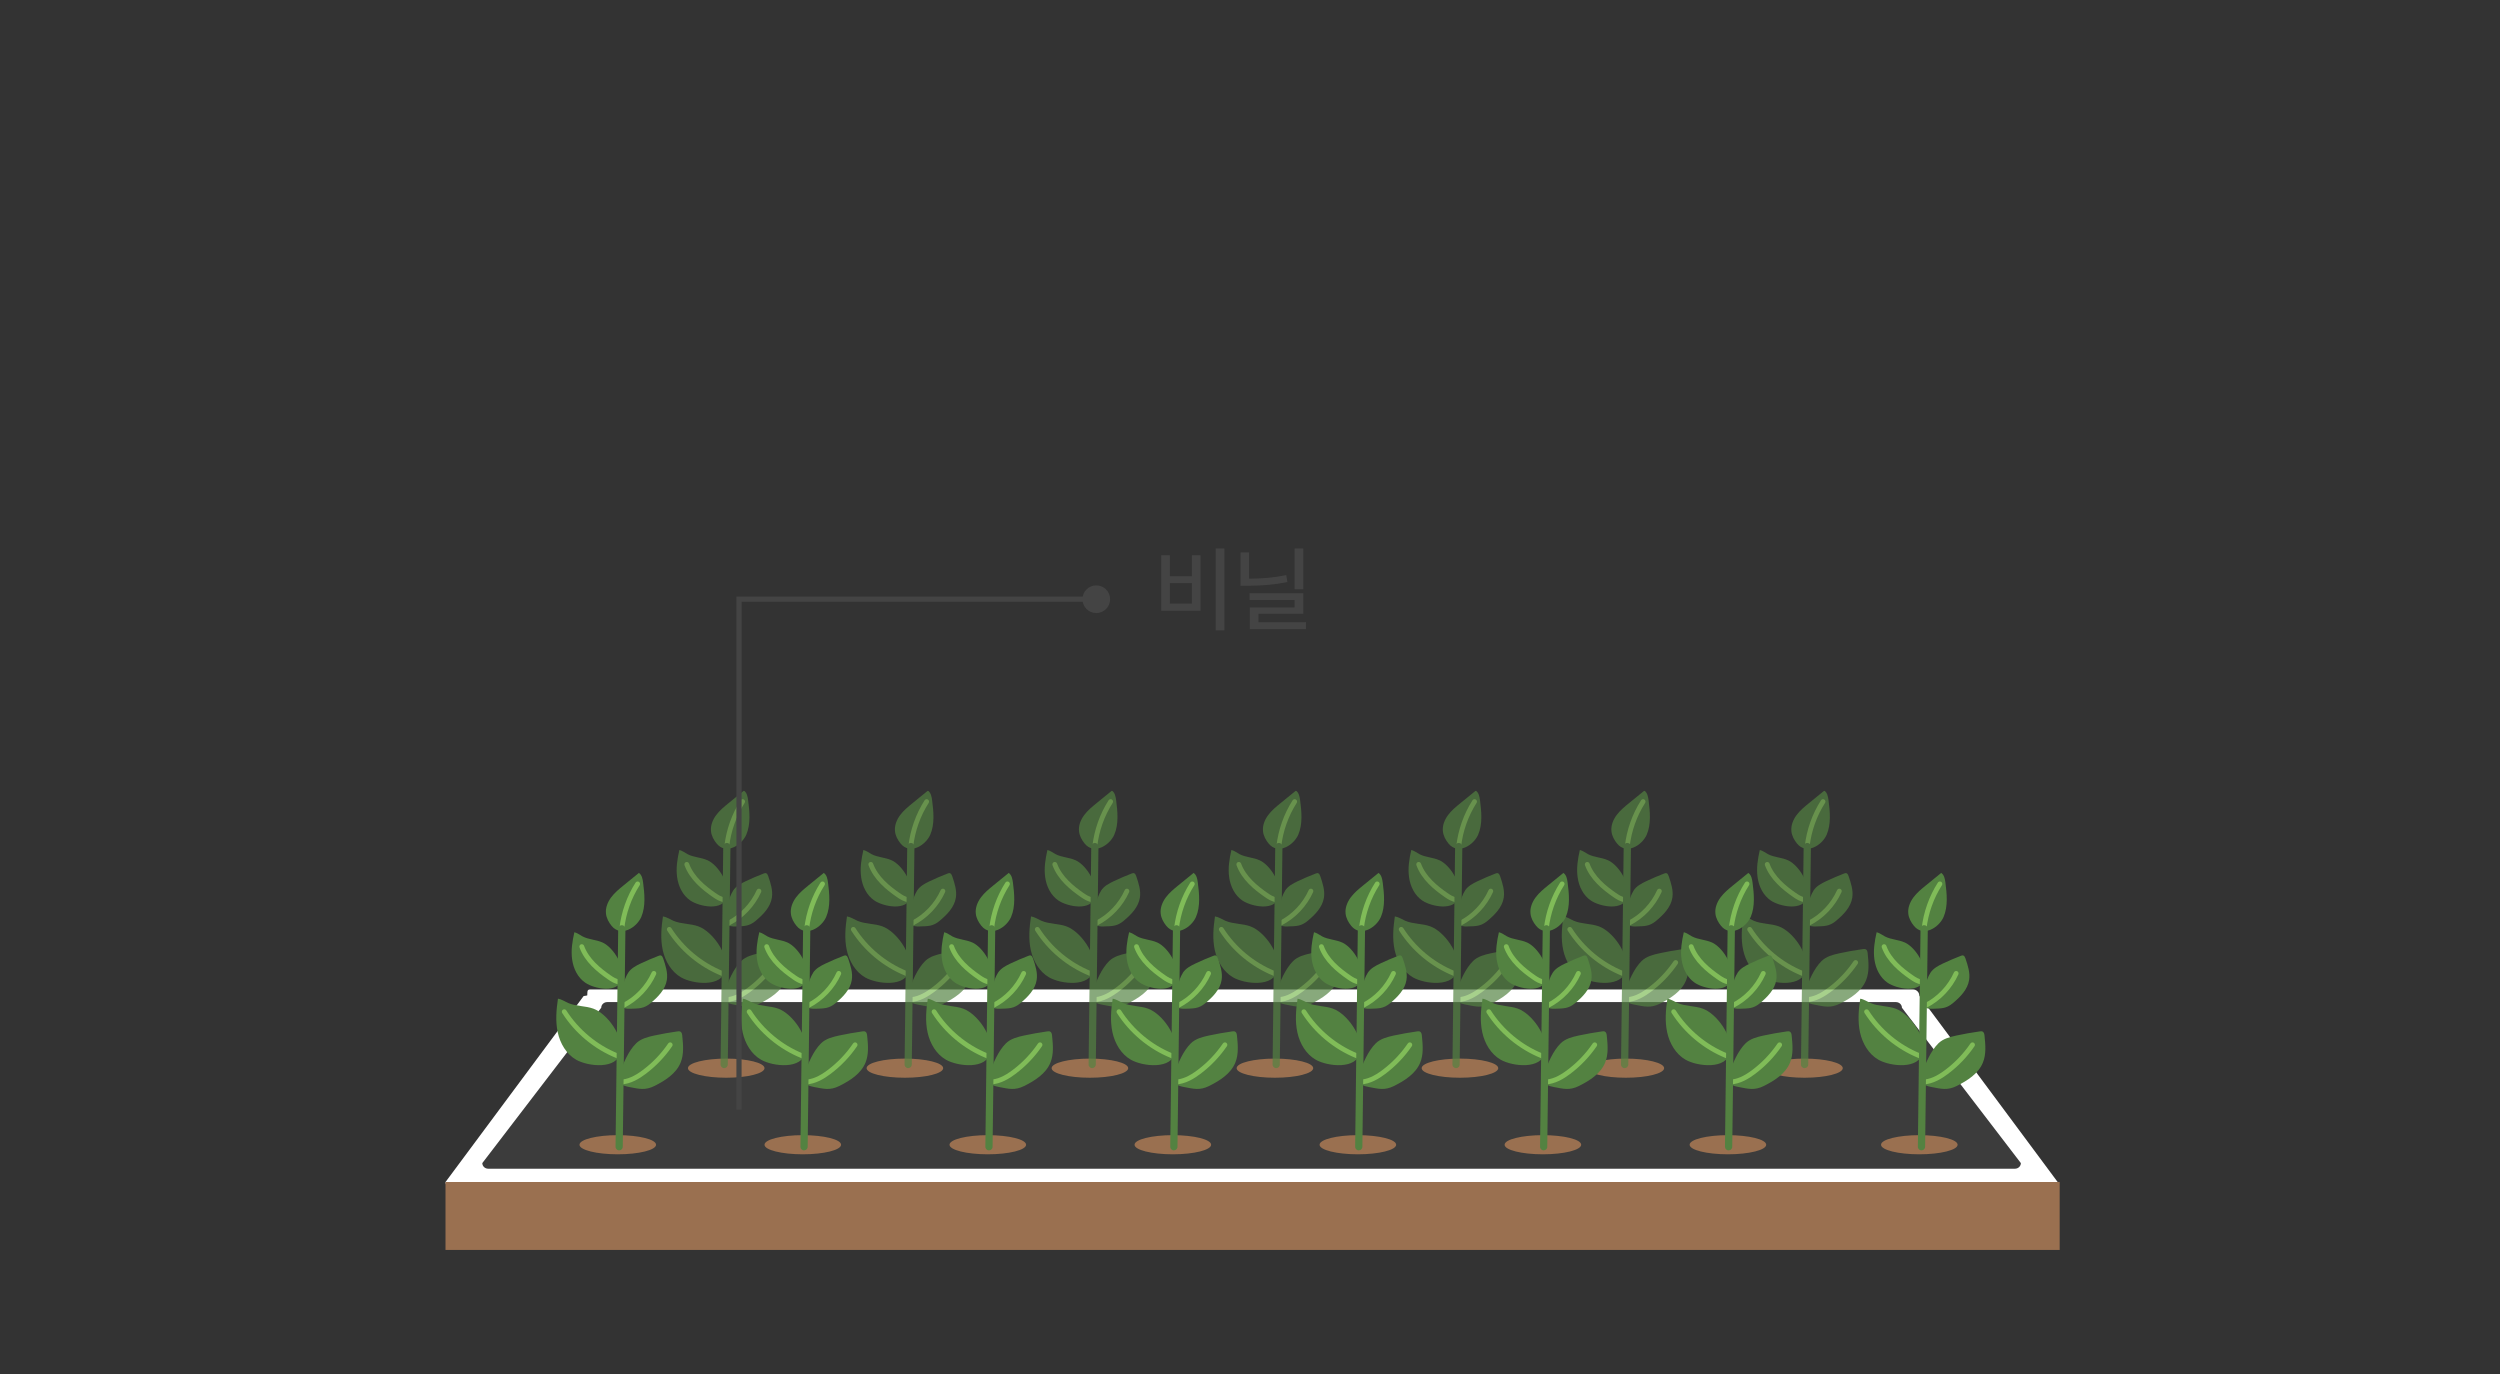 <svg width="482" height="265" viewBox="0 0 482 265" fill="none" xmlns="http://www.w3.org/2000/svg">
<rect x="0" y="0" width="482" height="265" fill="#333333" stroke="none"/>
<path d="M234.386 105.742H236.064V121.523H234.386V105.742ZM223.888 107.053H225.554V111.099H229.805V107.053H231.452V117.756H223.888V107.053ZM225.554 112.423V116.376H229.805V112.423H225.554ZM249.607 105.742H251.279V113.598H249.607V105.742ZM248.209 112.224C246.953 112.477 245.714 112.657 244.492 112.765C243.27 112.873 241.933 112.931 240.483 112.939H239.178V106.506H240.825V111.572C242.134 111.564 243.363 111.508 244.511 111.404C245.659 111.296 246.819 111.122 247.991 110.882L248.209 112.224ZM242.627 118.347V119.956H251.795V121.293H240.968V117.116H249.601V115.674H240.918V114.363H251.279V118.347H242.627Z" fill="#444444"/>
<g clip-path="url(#clip0_262_7514)">
<path d="M395.518 229.1H87.1C86.436 229.1 85.894 228.557 85.894 227.893L112.527 192.034C112.527 192.034 113.227 191.95 113.227 191.903C113.265 191.277 113.134 190.771 113.769 190.771H368.849C369.484 190.771 370.008 191.277 370.045 191.903C370.045 191.95 370.064 191.997 370.092 192.034L396.724 227.903C396.724 228.567 396.182 229.109 395.518 229.109V229.1Z" fill="white"/>
<path d="M388.483 225.33H94.138C93.502 225.33 92.988 224.844 92.988 224.245L115.92 194.289C115.92 193.691 116.434 193.204 117.069 193.204H365.542C366.168 193.204 366.691 193.691 366.691 194.289L389.623 224.245C389.623 224.844 389.109 225.33 388.474 225.33H388.483Z" fill="#3C3C3C"/>
<ellipse cx="140.017" cy="205.942" rx="7.381" ry="1.845" fill="#9A7050"/>
<ellipse cx="174.463" cy="205.942" rx="7.381" ry="1.845" fill="#9A7050"/>
<ellipse cx="210.134" cy="205.942" rx="7.381" ry="1.845" fill="#9A7050"/>
<ellipse cx="245.806" cy="205.942" rx="7.381" ry="1.845" fill="#9A7050"/>
<ellipse cx="281.478" cy="205.942" rx="7.381" ry="1.845" fill="#9A7050"/>
<ellipse cx="313.463" cy="205.942" rx="7.381" ry="1.845" fill="#9A7050"/>
<ellipse cx="347.904" cy="205.942" rx="7.381" ry="1.845" fill="#9A7050"/>
<ellipse cx="119.107" cy="220.704" rx="7.381" ry="1.845" fill="#9A7050"/>
<ellipse cx="190.451" cy="220.704" rx="7.381" ry="1.845" fill="#9A7050"/>
<g opacity="0.69">
<path d="M308.25 178.6C306.708 178.039 304.97 178.179 303.456 177.534C302.783 177.244 302.157 176.795 301.428 176.683C301.111 178.834 300.924 181.061 301.391 183.185C301.858 185.318 303.045 187.366 304.942 188.452C307.203 189.743 312.903 190.435 313.53 186.917C314.062 183.905 310.96 179.583 308.25 178.6V178.6Z" fill="#538241"/>
<path d="M316.5 185.289C317.406 184.401 318.696 184.064 319.938 183.793C321.434 183.465 322.938 183.203 324.461 182.988C324.648 182.96 324.854 182.941 325.031 183.025C325.302 183.166 325.368 183.521 325.396 183.83C325.573 185.57 325.741 187.385 325.078 189.003C324.209 191.136 322.097 192.474 320.041 193.503C318.219 194.411 317.06 194.065 315.163 193.709C314.378 193.56 313.472 193.307 313.201 192.549C313.042 192.091 313.173 191.595 313.332 191.136C313.977 189.219 315.033 186.73 316.5 185.289Z" fill="#538241"/>
<path d="M309.996 165.849C308.781 165.297 307.361 165.306 306.183 164.689C305.651 164.408 305.174 164.015 304.595 163.875C304.202 165.606 303.913 167.383 304.165 169.142C304.408 170.901 305.249 172.632 306.716 173.623C308.473 174.811 313.042 175.728 313.771 172.912C314.388 170.508 312.145 166.813 310.015 165.849H309.996Z" fill="#538241"/>
<path d="M314.951 171.706C315.503 170.836 316.465 170.33 317.4 169.891C318.521 169.357 319.67 168.871 320.829 168.422C320.979 168.366 321.137 168.31 321.287 168.347C321.53 168.413 321.642 168.684 321.726 168.918C322.184 170.265 322.651 171.668 322.436 173.071C322.147 174.924 320.717 176.365 319.278 177.562C318.007 178.619 317.026 178.563 315.456 178.619C314.811 178.647 314.045 178.619 313.69 178.067C313.475 177.74 313.494 177.309 313.531 176.926C313.69 175.289 314.064 173.118 314.961 171.715L314.951 171.706Z" fill="#538241"/>
<path d="M311.775 162.64C311.223 161.967 310.784 161.162 310.691 160.292C310.56 159.179 311.008 158.056 311.681 157.149C312.354 156.241 313.232 155.53 314.101 154.819C315.083 154.024 316.054 153.229 317.036 152.434C317.615 152.827 317.755 153.612 317.849 154.314C318.12 156.41 318.372 158.879 317.494 160.919C316.615 162.958 313.597 164.876 311.775 162.64Z" fill="#538241"/>
<path d="M313.322 173.942C313.322 173.942 313.294 173.942 313.276 173.942C312.407 173.857 311.668 173.39 310.986 172.912C309.005 171.537 306.594 169.601 305.585 166.813C305.501 166.57 305.623 166.298 305.865 166.214C306.108 166.13 306.379 166.252 306.464 166.495C307.389 169.03 309.659 170.845 311.528 172.145C312.108 172.548 312.724 172.95 313.379 173.015C313.631 173.043 313.818 173.268 313.799 173.53C313.771 173.773 313.575 173.951 313.332 173.951L313.322 173.942Z" fill="#80BC58"/>
<path d="M314.032 178.47C313.864 178.47 313.696 178.376 313.612 178.217C313.49 177.983 313.584 177.702 313.817 177.59C316.322 176.308 318.34 174.185 319.499 171.612C319.602 171.378 319.882 171.275 320.116 171.378C320.349 171.481 320.452 171.762 320.349 171.996C319.107 174.755 316.929 177.038 314.238 178.423C314.173 178.46 314.098 178.47 314.023 178.47H314.032Z" fill="#80BC58"/>
<path d="M313.743 163.622C313.743 163.622 313.706 163.622 313.687 163.622C313.435 163.594 313.248 163.36 313.276 163.108C313.631 159.992 314.706 156.943 316.397 154.295C316.537 154.08 316.827 154.014 317.042 154.155C317.257 154.295 317.322 154.585 317.182 154.8C315.575 157.326 314.538 160.236 314.201 163.211C314.173 163.445 313.968 163.622 313.734 163.622H313.743Z" fill="#80BC58"/>
<path d="M312.886 188.171C312.83 188.171 312.765 188.162 312.709 188.133C308.438 186.412 304.729 183.325 302.262 179.433C302.121 179.218 302.187 178.928 302.402 178.788C302.617 178.647 302.906 178.713 303.047 178.928C305.411 182.651 308.971 185.608 313.055 187.254C313.298 187.348 313.41 187.619 313.316 187.862C313.241 188.049 313.064 188.152 312.886 188.152V188.171Z" fill="#80BC58"/>
<path d="M313.538 193.213C313.285 193.213 313.08 193.017 313.07 192.764C313.07 192.502 313.267 192.287 313.519 192.278C314.808 192.231 316.154 191.66 317.761 190.453C319.677 189.022 321.331 187.291 322.686 185.308C322.835 185.093 323.125 185.046 323.34 185.186C323.555 185.336 323.611 185.626 323.461 185.841C322.05 187.909 320.322 189.705 318.322 191.202C317.21 192.034 315.509 193.148 313.556 193.213H313.538V193.213Z" fill="#80BC58"/>
<path d="M313.223 205.937C312.84 205.937 312.522 205.618 312.531 205.226L313.045 163.211C313.045 162.827 313.335 162.509 313.756 162.519C314.139 162.519 314.456 162.837 314.447 163.23L313.933 205.244C313.933 205.628 313.615 205.937 313.232 205.937H313.223Z" fill="#538241"/>
</g>
<g opacity="0.69">
<path d="M342.945 178.6C341.403 178.039 339.665 178.179 338.151 177.534C337.479 177.244 336.852 176.795 336.124 176.683C335.806 178.834 335.619 181.061 336.086 183.185C336.553 185.318 337.74 187.366 339.637 188.452C341.899 189.743 347.599 190.435 348.225 186.917C348.757 183.905 345.655 179.583 342.945 178.6Z" fill="#538241"/>
<path d="M351.195 185.289C352.101 184.401 353.391 184.064 354.634 183.793C356.129 183.465 357.633 183.203 359.157 182.988C359.343 182.96 359.549 182.941 359.727 183.025C359.998 183.166 360.063 183.521 360.091 183.83C360.269 185.57 360.437 187.385 359.773 189.003C358.904 191.136 356.792 192.474 354.737 193.503C352.914 194.411 351.756 194.065 349.859 193.709C349.074 193.56 348.167 193.307 347.896 192.549C347.737 192.091 347.868 191.595 348.027 191.136C348.672 189.219 349.728 186.73 351.195 185.289V185.289Z" fill="#538241"/>
<path d="M344.691 165.849C343.476 165.297 342.056 165.306 340.879 164.689C340.346 164.408 339.869 164.015 339.29 163.875C338.898 165.606 338.608 167.383 338.86 169.142C339.103 170.901 339.944 172.632 341.411 173.623C343.168 174.811 347.738 175.728 348.466 172.912C349.083 170.508 346.841 166.813 344.71 165.849H344.691Z" fill="#538241"/>
<path d="M349.644 171.706C350.196 170.836 351.158 170.33 352.083 169.891C353.205 169.357 354.354 168.871 355.513 168.422C355.662 168.366 355.821 168.31 355.971 168.347C356.214 168.413 356.326 168.684 356.41 168.918C356.868 170.265 357.335 171.668 357.12 173.071C356.83 174.924 355.401 176.365 353.962 177.562C352.691 178.619 351.709 178.563 350.14 178.619C349.495 178.647 348.729 178.619 348.373 178.067C348.159 177.74 348.177 177.309 348.215 176.926C348.373 175.289 348.747 173.118 349.644 171.715V171.706Z" fill="#538241"/>
<path d="M346.47 162.64C345.919 161.967 345.479 161.162 345.386 160.292C345.255 159.179 345.704 158.056 346.377 157.149C347.049 156.241 347.928 155.53 348.797 154.819C349.778 154.024 350.75 153.229 351.731 152.434C352.31 152.827 352.45 153.612 352.544 154.314C352.815 156.41 353.067 158.879 352.189 160.919C351.31 162.958 348.292 164.876 346.47 162.64V162.64Z" fill="#538241"/>
<path d="M348.018 173.942C348.018 173.942 347.99 173.942 347.971 173.942C347.102 173.857 346.364 173.39 345.682 172.912C343.701 171.537 341.299 169.591 340.28 166.813C340.196 166.57 340.318 166.298 340.561 166.214C340.804 166.13 341.075 166.252 341.159 166.495C342.084 169.03 344.345 170.845 346.214 172.145C346.794 172.548 347.41 172.95 348.065 173.015C348.317 173.043 348.504 173.268 348.485 173.53C348.457 173.773 348.261 173.951 348.018 173.951V173.942Z" fill="#80BC58"/>
<path d="M348.728 178.47C348.56 178.47 348.391 178.376 348.307 178.217C348.186 177.983 348.279 177.702 348.513 177.59C351.017 176.308 353.036 174.185 354.194 171.612C354.306 171.378 354.577 171.275 354.811 171.378C355.045 171.481 355.147 171.762 355.045 171.996C353.802 174.755 351.625 177.038 348.933 178.423C348.868 178.46 348.793 178.47 348.718 178.47H348.728Z" fill="#80BC58"/>
<path d="M348.431 163.622C348.431 163.622 348.394 163.622 348.375 163.622C348.123 163.594 347.936 163.36 347.964 163.108C348.319 159.992 349.393 156.943 351.085 154.295C351.225 154.08 351.515 154.014 351.73 154.155C351.945 154.295 352.01 154.585 351.87 154.8C350.262 157.326 349.225 160.236 348.889 163.211C348.861 163.445 348.655 163.622 348.422 163.622H348.431Z" fill="#80BC58"/>
<path d="M347.57 188.171C347.514 188.171 347.448 188.162 347.392 188.133C343.131 186.412 339.412 183.325 336.945 179.433C336.805 179.218 336.87 178.928 337.085 178.788C337.3 178.647 337.59 178.713 337.73 178.928C340.104 182.651 343.655 185.608 347.738 187.254C347.981 187.348 348.093 187.619 348 187.862C347.925 188.04 347.748 188.152 347.57 188.152V188.171Z" fill="#80BC58"/>
<path d="M348.233 193.213C347.981 193.213 347.775 193.017 347.766 192.764C347.766 192.502 347.962 192.287 348.214 192.278C349.504 192.231 350.849 191.66 352.457 190.453C354.372 189.022 356.036 187.291 357.381 185.308C357.531 185.093 357.82 185.046 358.035 185.186C358.25 185.336 358.306 185.626 358.157 185.841C356.746 187.899 355.017 189.705 353.017 191.202C351.905 192.034 350.205 193.148 348.252 193.213H348.233V193.213Z" fill="#80BC58"/>
<path d="M347.918 205.937C347.535 205.937 347.217 205.618 347.227 205.226L347.741 163.211C347.741 162.827 348.077 162.509 348.451 162.519C348.834 162.519 349.152 162.837 349.142 163.23L348.628 205.244C348.628 205.628 348.311 205.937 347.928 205.937H347.918Z" fill="#538241"/>
</g>
<g opacity="0.69">
<path d="M241.07 178.6C239.528 178.039 237.79 178.179 236.276 177.534C235.604 177.244 234.977 176.795 234.249 176.683C233.931 178.834 233.744 181.061 234.211 183.185C234.678 185.318 235.865 187.366 237.762 188.452C240.024 189.743 245.724 190.435 246.35 186.917C246.882 183.905 243.78 179.583 241.07 178.6V178.6Z" fill="#538241"/>
<path d="M249.32 185.289C250.226 184.401 251.516 184.064 252.759 183.793C254.254 183.465 255.758 183.203 257.282 182.988C257.468 182.96 257.674 182.941 257.852 183.025C258.123 183.166 258.188 183.521 258.216 183.83C258.394 185.57 258.562 187.385 257.898 189.003C257.029 191.136 254.917 192.474 252.862 193.503C251.039 194.411 249.881 194.065 247.984 193.709C247.199 193.56 246.292 193.307 246.021 192.549C245.862 192.091 245.993 191.595 246.152 191.136C246.797 189.219 247.853 186.73 249.32 185.289Z" fill="#538241"/>
<path d="M242.816 165.849C241.601 165.297 240.181 165.306 239.004 164.689C238.471 164.408 237.994 164.015 237.415 163.875C237.023 165.606 236.733 167.383 236.985 169.142C237.228 170.901 238.069 172.632 239.536 173.623C241.293 174.811 245.863 175.728 246.591 172.912C247.208 170.508 244.966 166.813 242.835 165.849H242.816Z" fill="#538241"/>
<path d="M247.772 171.706C248.323 170.836 249.286 170.33 250.22 169.891C251.341 169.357 252.491 168.871 253.649 168.422C253.799 168.366 253.958 168.31 254.107 168.347C254.35 168.413 254.462 168.684 254.547 168.918C255.004 170.265 255.472 171.668 255.257 173.071C254.967 174.924 253.537 176.365 252.098 177.562C250.827 178.619 249.846 178.563 248.276 178.619C247.632 178.647 246.865 178.619 246.51 178.067C246.295 177.74 246.314 177.309 246.351 176.926C246.51 175.289 246.884 173.118 247.781 171.715L247.772 171.706Z" fill="#538241"/>
<path d="M244.595 162.64C244.044 161.967 243.604 161.162 243.511 160.292C243.38 159.179 243.829 158.056 244.502 157.149C245.174 156.241 246.053 155.53 246.922 154.819C247.903 154.024 248.875 153.229 249.856 152.434C250.435 152.827 250.575 153.612 250.669 154.314C250.94 156.41 251.192 158.879 250.314 160.919C249.435 162.958 246.417 164.876 244.595 162.64Z" fill="#538241"/>
<path d="M246.143 173.942C246.143 173.942 246.115 173.942 246.096 173.942C245.227 173.857 244.489 173.39 243.807 172.912C241.826 171.537 239.415 169.601 238.405 166.813C238.321 166.57 238.443 166.298 238.686 166.214C238.929 166.13 239.2 166.252 239.284 166.495C240.209 169.03 242.48 170.845 244.349 172.145C244.928 172.548 245.545 172.95 246.199 173.015C246.451 173.043 246.638 173.268 246.619 173.53C246.591 173.773 246.395 173.951 246.152 173.951L246.143 173.942Z" fill="#80BC58"/>
<path d="M246.853 178.47C246.685 178.47 246.516 178.376 246.432 178.217C246.311 177.983 246.404 177.702 246.638 177.59C249.142 176.308 251.161 174.185 252.319 171.612C252.422 171.378 252.702 171.275 252.936 171.378C253.17 171.481 253.272 171.762 253.17 171.996C251.927 174.755 249.75 177.038 247.058 178.423C246.993 178.46 246.918 178.47 246.843 178.47H246.853Z" fill="#80BC58"/>
<path d="M246.564 163.622C246.564 163.622 246.526 163.622 246.508 163.622C246.255 163.594 246.069 163.36 246.097 163.108C246.452 159.992 247.526 156.943 249.218 154.295C249.358 154.08 249.647 154.014 249.862 154.155C250.077 154.295 250.143 154.585 250.003 154.8C248.395 157.326 247.358 160.236 247.022 163.211C246.994 163.445 246.788 163.622 246.554 163.622H246.564Z" fill="#80BC58"/>
<path d="M245.707 188.171C245.651 188.171 245.585 188.162 245.529 188.133C241.268 186.412 237.549 183.325 235.082 179.433C234.942 179.218 235.007 178.928 235.222 178.788C235.437 178.647 235.727 178.713 235.867 178.928C238.24 182.651 241.791 185.608 245.875 187.254C246.118 187.348 246.23 187.619 246.137 187.862C246.062 188.04 245.884 188.152 245.707 188.152V188.171Z" fill="#80BC58"/>
<path d="M246.358 193.213C246.106 193.213 245.9 193.017 245.891 192.764C245.891 192.502 246.087 192.287 246.339 192.278C247.629 192.231 248.974 191.66 250.582 190.454C252.497 189.022 254.151 187.292 255.506 185.308C255.656 185.093 255.945 185.037 256.151 185.187C256.366 185.336 256.422 185.626 256.272 185.841C254.861 187.909 253.133 189.705 251.133 191.202C250.021 192.035 248.32 193.148 246.367 193.213H246.349H246.358Z" fill="#80BC58"/>
<path d="M246.043 205.936C245.66 205.936 245.342 205.618 245.352 205.225L245.866 163.211C245.866 162.827 246.183 162.519 246.567 162.519C246.95 162.519 247.267 162.837 247.258 163.23L246.744 205.244C246.744 205.628 246.426 205.936 246.043 205.936V205.936Z" fill="#538241"/>
</g>
<g opacity="0.69">
<path d="M205.597 178.6C204.056 178.039 202.318 178.179 200.804 177.534C200.131 177.244 199.505 176.795 198.776 176.683C198.458 178.834 198.271 181.061 198.739 183.185C199.206 185.308 200.393 187.366 202.289 188.452C204.551 189.743 210.251 190.435 210.877 186.917C211.41 183.905 208.307 179.583 205.597 178.6Z" fill="#538241"/>
<path d="M213.847 185.289C214.754 184.401 216.043 184.064 217.286 183.793C218.781 183.465 220.286 183.203 221.809 182.988C221.996 182.96 222.201 182.941 222.379 183.025C222.65 183.166 222.715 183.521 222.743 183.83C222.921 185.57 223.089 187.385 222.426 189.003C221.557 191.136 219.445 192.474 217.389 193.503C215.567 194.411 214.408 194.065 212.511 193.709C211.726 193.56 210.82 193.307 210.549 192.549C210.39 192.091 210.521 191.595 210.679 191.136C211.324 189.219 212.38 186.73 213.847 185.289Z" fill="#538241"/>
<path d="M207.344 165.849C206.129 165.297 204.708 165.306 203.531 164.689C202.998 164.408 202.522 164.015 201.942 163.875C201.55 165.606 201.26 167.383 201.513 169.142C201.756 170.901 202.597 172.632 204.064 173.623C205.82 174.811 210.39 175.728 211.119 172.912C211.736 170.508 209.493 166.813 207.362 165.849H207.344Z" fill="#538241"/>
<path d="M212.297 171.706C212.848 170.836 213.81 170.33 214.736 169.891C215.857 169.357 217.006 168.871 218.165 168.422C218.315 168.366 218.473 168.31 218.623 168.347C218.866 168.413 218.978 168.684 219.062 168.918C219.52 170.265 219.987 171.668 219.772 173.071C219.483 174.924 218.053 176.365 216.614 177.562C215.343 178.619 214.362 178.563 212.792 178.619C212.147 178.647 211.381 178.619 211.026 178.067C210.811 177.74 210.83 177.309 210.867 176.926C211.026 175.289 211.4 173.118 212.297 171.715V171.706Z" fill="#538241"/>
<path d="M209.122 162.64C208.571 161.967 208.132 161.162 208.038 160.292C207.907 159.179 208.356 158.056 209.029 157.149C209.702 156.241 210.58 155.53 211.449 154.819C212.43 154.024 213.402 153.229 214.383 152.434C214.963 152.827 215.103 153.612 215.196 154.314C215.467 156.41 215.72 158.879 214.841 160.919C213.963 162.958 210.944 164.876 209.122 162.64Z" fill="#538241"/>
<path d="M210.662 173.942C210.662 173.942 210.634 173.942 210.616 173.942C209.747 173.857 209.008 173.39 208.326 172.912C206.345 171.537 203.934 169.601 202.925 166.813C202.841 166.57 202.962 166.298 203.205 166.214C203.448 166.13 203.719 166.252 203.803 166.495C204.729 169.03 206.99 170.845 208.859 172.145C209.438 172.548 210.055 172.95 210.709 173.015C210.961 173.043 211.148 173.268 211.13 173.53C211.102 173.773 210.905 173.951 210.662 173.951V173.942Z" fill="#80BC58"/>
<path d="M211.38 178.47C211.212 178.47 211.044 178.376 210.96 178.217C210.838 177.983 210.932 177.702 211.165 177.59C213.67 176.308 215.688 174.185 216.847 171.612C216.949 171.378 217.23 171.275 217.463 171.378C217.697 171.481 217.8 171.762 217.697 171.996C216.454 174.755 214.277 177.038 211.586 178.423C211.52 178.46 211.445 178.47 211.371 178.47H211.38Z" fill="#80BC58"/>
<path d="M211.083 163.622C211.083 163.622 211.046 163.622 211.027 163.622C210.775 163.594 210.588 163.36 210.616 163.108C210.971 159.992 212.046 156.943 213.737 154.295C213.877 154.08 214.167 154.014 214.382 154.155C214.597 154.295 214.662 154.585 214.522 154.8C212.915 157.326 211.878 160.236 211.541 163.211C211.513 163.445 211.308 163.622 211.074 163.622H211.083Z" fill="#80BC58"/>
<path d="M210.222 188.171C210.166 188.171 210.101 188.162 210.045 188.133C205.784 186.412 202.064 183.325 199.598 179.433C199.457 179.218 199.523 178.928 199.738 178.788C199.953 178.647 200.242 178.713 200.382 178.928C202.756 182.651 206.307 185.608 210.391 187.254C210.633 187.348 210.746 187.619 210.652 187.862C210.577 188.04 210.4 188.152 210.222 188.152V188.171Z" fill="#80BC58"/>
<path d="M210.877 193.213C210.625 193.213 210.42 193.017 210.41 192.764C210.41 192.502 210.606 192.287 210.859 192.278C212.148 192.231 213.494 191.66 215.101 190.454C217.017 189.022 218.671 187.292 220.026 185.308C220.175 185.093 220.465 185.037 220.671 185.187C220.885 185.336 220.942 185.626 220.792 185.841C219.381 187.909 217.652 189.705 215.652 191.202C214.54 192.035 212.84 193.148 210.887 193.213H210.868H210.877Z" fill="#80BC58"/>
<path d="M210.571 205.936C210.187 205.936 209.87 205.618 209.879 205.225L210.393 163.211C210.393 162.827 210.711 162.519 211.094 162.519C211.477 162.519 211.795 162.837 211.785 163.23L211.271 205.244C211.271 205.628 210.954 205.936 210.571 205.936V205.936Z" fill="#538241"/>
</g>
<g opacity="0.69">
<path d="M170.117 178.6C168.575 178.039 166.837 178.179 165.323 177.534C164.65 177.244 164.024 176.795 163.295 176.683C162.978 178.834 162.791 181.061 163.258 183.185C163.725 185.318 164.912 187.366 166.809 188.452C169.07 189.743 174.771 190.435 175.397 186.917C175.929 183.905 172.827 179.583 170.117 178.6V178.6Z" fill="#538241"/>
<path d="M178.367 185.289C179.273 184.401 180.563 184.064 181.806 183.793C183.301 183.465 184.805 183.203 186.328 182.988C186.515 182.96 186.721 182.941 186.898 183.025C187.169 183.166 187.235 183.521 187.263 183.83C187.44 185.57 187.609 187.385 186.945 189.003C186.076 191.136 183.964 192.474 181.908 193.503C180.086 194.411 178.927 194.065 177.031 193.709C176.246 193.56 175.339 193.307 175.068 192.549C174.909 192.091 175.04 191.595 175.199 191.136C175.844 189.219 176.9 186.73 178.367 185.289V185.289Z" fill="#538241"/>
<path d="M171.863 165.849C170.648 165.297 169.228 165.306 168.051 164.689C167.518 164.408 167.041 164.015 166.462 163.875C166.069 165.606 165.78 167.383 166.032 169.142C166.275 170.901 167.116 172.632 168.583 173.623C170.34 174.811 174.909 175.728 175.638 172.912C176.255 170.508 174.012 166.813 171.882 165.849H171.863Z" fill="#538241"/>
<path d="M176.816 171.706C177.368 170.836 178.33 170.33 179.255 169.891C180.376 169.357 181.526 168.871 182.685 168.422C182.834 168.366 182.993 168.31 183.142 168.347C183.385 168.413 183.498 168.684 183.582 168.918C184.04 170.265 184.507 171.668 184.292 173.071C184.002 174.924 182.572 176.365 181.133 177.562C179.863 178.619 178.881 178.563 177.311 178.619C176.667 178.647 175.9 178.619 175.545 178.067C175.33 177.74 175.349 177.309 175.386 176.926C175.545 175.289 175.919 173.118 176.816 171.715V171.706Z" fill="#538241"/>
<path d="M173.642 162.64C173.09 161.967 172.651 161.162 172.558 160.292C172.427 159.179 172.876 158.056 173.548 157.149C174.221 156.241 175.1 155.53 175.969 154.819C176.95 154.024 177.922 153.229 178.903 152.434C179.482 152.827 179.622 153.612 179.716 154.314C179.987 156.41 180.239 158.879 179.361 160.919C178.482 162.958 175.464 164.876 173.642 162.64V162.64Z" fill="#538241"/>
<path d="M175.19 173.942C175.19 173.942 175.162 173.942 175.143 173.942C174.274 173.857 173.536 173.39 172.854 172.912C170.872 171.537 168.462 169.591 167.452 166.813C167.368 166.57 167.49 166.298 167.733 166.214C167.976 166.13 168.247 166.252 168.331 166.495C169.256 169.03 171.517 170.845 173.396 172.145C173.975 172.548 174.592 172.95 175.246 173.015C175.498 173.043 175.685 173.268 175.666 173.53C175.638 173.773 175.442 173.951 175.199 173.951L175.19 173.942Z" fill="#80BC58"/>
<path d="M175.9 178.47C175.731 178.47 175.563 178.376 175.479 178.217C175.358 177.983 175.451 177.702 175.685 177.59C178.189 176.308 180.207 174.185 181.366 171.612C181.469 171.378 181.749 171.275 181.983 171.378C182.217 171.481 182.319 171.762 182.217 171.996C180.974 174.755 178.796 177.038 176.105 178.423C176.04 178.46 175.965 178.47 175.89 178.47H175.9Z" fill="#80BC58"/>
<path d="M175.611 163.622C175.611 163.622 175.573 163.622 175.555 163.622C175.302 163.594 175.115 163.36 175.143 163.108C175.499 159.992 176.573 156.943 178.265 154.295C178.405 154.08 178.694 154.014 178.909 154.155C179.124 154.295 179.19 154.585 179.049 154.8C177.442 157.326 176.405 160.236 176.069 163.211C176.04 163.445 175.835 163.622 175.601 163.622H175.611Z" fill="#80BC58"/>
<path d="M174.754 188.171C174.697 188.171 174.632 188.162 174.576 188.133C170.315 186.412 166.596 183.325 164.129 179.433C163.989 179.218 164.054 178.928 164.269 178.788C164.484 178.647 164.774 178.713 164.914 178.928C167.287 182.651 170.838 185.608 174.922 187.254C175.165 187.348 175.277 187.619 175.183 187.862C175.109 188.04 174.931 188.152 174.754 188.152V188.171Z" fill="#80BC58"/>
<path d="M175.405 193.213C175.152 193.213 174.947 193.017 174.938 192.764C174.938 192.502 175.134 192.287 175.386 192.278C176.676 192.231 178.021 191.66 179.628 190.454C181.544 189.022 183.198 187.292 184.553 185.308C184.703 185.093 184.992 185.037 185.198 185.187C185.413 185.336 185.469 185.626 185.319 185.841C183.908 187.909 182.18 189.705 180.18 191.202C179.068 192.035 177.367 193.148 175.414 193.213H175.395H175.405Z" fill="#80BC58"/>
<path d="M175.09 205.936C174.707 205.936 174.389 205.618 174.399 205.225L174.913 163.211C174.913 162.827 175.23 162.519 175.613 162.519C175.997 162.519 176.314 162.837 176.305 163.23L175.791 205.244C175.791 205.628 175.473 205.936 175.09 205.936V205.936Z" fill="#538241"/>
</g>
<g opacity="0.69">
<path d="M134.637 178.6C133.095 178.039 131.357 178.179 129.843 177.534C129.17 177.244 128.544 176.795 127.815 176.683C127.497 178.834 127.31 181.061 127.778 183.185C128.245 185.318 129.432 187.366 131.329 188.452C133.59 189.743 139.29 190.435 139.916 186.917C140.449 183.905 137.346 179.583 134.637 178.6V178.6Z" fill="#538241"/>
<path d="M142.898 185.289C143.804 184.401 145.094 184.064 146.337 183.793C147.832 183.465 149.336 183.203 150.86 182.988C151.047 182.96 151.252 182.941 151.43 183.025C151.701 183.166 151.766 183.521 151.794 183.83C151.972 185.57 152.14 187.385 151.476 189.003C150.607 191.136 148.495 192.474 146.44 193.503C144.617 194.411 143.459 194.065 141.562 193.709C140.777 193.56 139.87 193.307 139.599 192.549C139.441 192.091 139.571 191.595 139.73 191.136C140.375 189.219 141.431 186.73 142.898 185.289V185.289Z" fill="#538241"/>
<path d="M136.383 165.849C135.168 165.297 133.747 165.306 132.57 164.689C132.037 164.408 131.561 164.015 130.981 163.875C130.589 165.606 130.299 167.383 130.552 169.142C130.795 170.901 131.636 172.632 133.103 173.623C134.859 174.811 139.429 175.728 140.158 172.912C140.775 170.508 138.532 166.813 136.401 165.849H136.383Z" fill="#538241"/>
<path d="M141.347 171.706C141.899 170.836 142.861 170.33 143.786 169.891C144.908 169.357 146.057 168.871 147.216 168.422C147.365 168.366 147.524 168.31 147.674 168.347C147.917 168.413 148.029 168.684 148.113 168.918C148.571 170.265 149.038 171.668 148.823 173.071C148.533 174.924 147.104 176.365 145.665 177.562C144.394 178.619 143.413 178.563 141.843 178.619C141.198 178.647 140.432 178.619 140.077 178.067C139.862 177.74 139.88 177.309 139.918 176.926C140.077 175.289 140.45 173.118 141.347 171.715V171.706Z" fill="#538241"/>
<path d="M138.169 162.64C137.618 161.967 137.179 161.162 137.085 160.292C136.954 159.179 137.403 158.056 138.076 157.149C138.749 156.241 139.627 155.53 140.496 154.819C141.477 154.024 142.449 153.229 143.43 152.434C144.01 152.827 144.159 153.612 144.243 154.314C144.514 156.41 144.766 158.879 143.888 160.919C143.01 162.958 139.991 164.876 138.169 162.64V162.64Z" fill="#538241"/>
<path d="M139.709 173.942C139.709 173.942 139.681 173.942 139.662 173.942C138.793 173.857 138.055 173.39 137.373 172.912C135.392 171.537 132.981 169.591 131.972 166.813C131.888 166.57 132.009 166.298 132.252 166.214C132.495 166.13 132.766 166.252 132.85 166.495C133.775 169.03 136.037 170.845 137.906 172.145C138.485 172.548 139.102 172.95 139.756 173.015C140.008 173.043 140.195 173.268 140.176 173.53C140.148 173.773 139.952 173.951 139.709 173.951V173.942Z" fill="#80BC58"/>
<path d="M140.431 178.47C140.263 178.47 140.094 178.376 140.01 178.217C139.889 177.983 139.982 177.702 140.216 177.59C142.72 176.308 144.739 174.185 145.897 171.612C146 171.378 146.281 171.275 146.514 171.378C146.748 171.481 146.851 171.762 146.748 171.996C145.505 174.755 143.328 177.038 140.636 178.423C140.571 178.46 140.496 178.47 140.422 178.47H140.431Z" fill="#80BC58"/>
<path d="M140.13 163.622C140.13 163.622 140.093 163.622 140.074 163.622C139.822 163.594 139.635 163.36 139.663 163.108C140.018 159.992 141.093 156.943 142.784 154.295C142.924 154.08 143.214 154.014 143.429 154.155C143.644 154.295 143.709 154.585 143.569 154.8C141.962 157.326 140.924 160.236 140.588 163.211C140.56 163.445 140.354 163.622 140.121 163.622H140.13Z" fill="#80BC58"/>
<path d="M139.273 188.171C139.217 188.171 139.152 188.162 139.096 188.133C134.825 186.412 131.115 183.325 128.648 179.433C128.508 179.218 128.574 178.928 128.788 178.788C129.003 178.647 129.293 178.713 129.433 178.928C131.807 182.651 135.358 185.608 139.441 187.254C139.684 187.348 139.796 187.619 139.703 187.862C139.628 188.04 139.451 188.152 139.273 188.152V188.171Z" fill="#80BC58"/>
<path d="M139.924 193.213C139.672 193.213 139.466 193.017 139.457 192.764C139.457 192.502 139.653 192.287 139.906 192.278C141.195 192.231 142.541 191.66 144.148 190.454C146.064 189.022 147.718 187.292 149.073 185.308C149.222 185.093 149.512 185.037 149.717 185.187C149.932 185.336 149.988 185.626 149.839 185.841C148.428 187.909 146.699 189.705 144.699 191.202C143.587 192.035 141.887 193.148 139.934 193.213H139.915H139.924Z" fill="#80BC58"/>
<path d="M139.617 205.936C139.234 205.936 138.917 205.618 138.926 205.225L139.44 163.211C139.44 162.827 139.758 162.519 140.141 162.519C140.524 162.519 140.842 162.837 140.832 163.23L140.318 205.244C140.318 205.628 140.001 205.936 139.617 205.936V205.936Z" fill="#538241"/>
</g>
<ellipse cx="154.779" cy="220.704" rx="7.381" ry="1.845" fill="#9A7050"/>
<ellipse cx="226.123" cy="220.704" rx="7.381" ry="1.845" fill="#9A7050"/>
<ellipse cx="261.798" cy="220.704" rx="7.381" ry="1.845" fill="#9A7050"/>
<ellipse cx="297.47" cy="220.704" rx="7.381" ry="1.845" fill="#9A7050"/>
<ellipse cx="333.142" cy="220.704" rx="7.381" ry="1.845" fill="#9A7050"/>
<ellipse cx="370.045" cy="220.704" rx="7.381" ry="1.845" fill="#9A7050"/>
<path d="M365.472 194.467C363.931 193.906 362.192 194.046 360.679 193.401C359.997 193.111 359.38 192.662 358.651 192.549C358.333 194.701 358.146 196.928 358.614 199.051C359.081 201.175 360.268 203.233 362.164 204.318C364.426 205.609 370.126 206.302 370.752 202.784C371.285 199.772 368.182 195.449 365.472 194.467V194.467Z" fill="#538241"/>
<path d="M373.722 201.156C374.629 200.267 375.918 199.931 377.161 199.659C378.656 199.341 380.161 199.07 381.684 198.855C381.871 198.827 382.076 198.808 382.254 198.892C382.525 199.032 382.59 199.388 382.618 199.697C382.796 201.437 382.964 203.252 382.301 204.87C381.432 207.003 379.32 208.341 377.264 209.37C375.442 210.278 374.283 209.931 372.386 209.576C371.601 209.426 370.695 209.174 370.424 208.416C370.265 207.957 370.396 207.462 370.554 207.003C371.199 205.085 372.255 202.597 373.722 201.156V201.156Z" fill="#538241"/>
<path d="M367.219 181.706C366.004 181.154 364.583 181.164 363.406 180.546C362.873 180.266 362.397 179.873 361.817 179.732C361.425 181.463 361.135 183.241 361.388 184.999C361.631 186.758 362.472 188.489 363.939 189.481C365.695 190.669 370.265 191.586 370.994 188.77C371.611 186.365 369.368 182.67 367.237 181.706H367.219Z" fill="#538241"/>
<path d="M372.172 187.572C372.723 186.702 373.686 186.197 374.611 185.757C375.732 185.224 376.881 184.738 378.04 184.289C378.19 184.232 378.348 184.176 378.498 184.214C378.741 184.279 378.853 184.551 378.937 184.784C379.395 186.132 379.862 187.535 379.647 188.938C379.358 190.791 377.928 192.231 376.489 193.429C375.218 194.486 374.237 194.43 372.667 194.486C372.022 194.514 371.256 194.486 370.901 193.934C370.686 193.606 370.705 193.176 370.742 192.793C370.901 191.155 371.275 188.985 372.172 187.582V187.572Z" fill="#538241"/>
<path d="M369.005 178.507C368.454 177.833 368.015 177.029 367.921 176.159C367.79 175.045 368.239 173.923 368.912 173.015C369.584 172.108 370.463 171.397 371.332 170.686C372.313 169.891 373.285 169.095 374.266 168.3C374.845 168.693 374.986 169.479 375.079 170.181C375.35 172.276 375.602 174.746 374.724 176.786C373.846 178.825 370.827 180.743 369.005 178.507V178.507Z" fill="#538241"/>
<path d="M370.545 189.798C370.545 189.798 370.517 189.798 370.498 189.798C369.629 189.714 368.891 189.247 368.209 188.769C366.228 187.394 363.817 185.448 362.808 182.67C362.724 182.427 362.845 182.155 363.088 182.071C363.331 181.987 363.602 182.108 363.686 182.352C364.611 184.887 366.882 186.702 368.751 188.002C369.358 188.423 369.947 188.807 370.601 188.872C370.863 188.9 371.05 189.125 371.022 189.387C370.994 189.63 370.797 189.808 370.554 189.808L370.545 189.798Z" fill="#80BC58"/>
<path d="M371.255 194.336C371.087 194.336 370.919 194.243 370.835 194.084C370.713 193.85 370.807 193.569 371.04 193.457C373.545 192.175 375.563 190.052 376.722 187.479C376.824 187.245 377.105 187.142 377.338 187.245C377.572 187.348 377.675 187.628 377.572 187.862C376.329 190.622 374.152 192.905 371.461 194.289C371.395 194.327 371.32 194.336 371.246 194.336H371.255Z" fill="#80BC58"/>
<path d="M370.966 179.489C370.966 179.489 370.929 179.489 370.91 179.489C370.658 179.461 370.471 179.227 370.499 178.975C370.854 175.86 371.929 172.81 373.62 170.162C373.76 169.947 374.05 169.882 374.265 170.022C374.48 170.162 374.545 170.452 374.405 170.667C372.798 173.193 371.76 176.103 371.424 179.078C371.396 179.312 371.19 179.489 370.957 179.489H370.966Z" fill="#80BC58"/>
<path d="M370.109 204.037C370.053 204.037 369.988 204.028 369.931 204C365.661 202.279 361.951 199.191 359.484 195.309C359.344 195.094 359.409 194.804 359.624 194.664C359.839 194.523 360.129 194.589 360.269 194.804C362.633 198.527 366.194 201.484 370.277 203.13C370.52 203.224 370.632 203.495 370.539 203.738C370.464 203.925 370.287 204.028 370.109 204.028V204.037Z" fill="#80BC58"/>
<path d="M370.76 209.08C370.508 209.08 370.302 208.883 370.293 208.631C370.293 208.369 370.489 208.154 370.741 208.144C372.031 208.107 373.377 207.527 374.984 206.32C376.9 204.889 378.554 203.158 379.909 201.175C380.058 200.96 380.348 200.913 380.563 201.053C380.778 201.203 380.834 201.493 380.684 201.708C379.273 203.775 377.544 205.572 375.545 207.069C374.433 207.901 372.732 209.014 370.779 209.08H370.76V209.08Z" fill="#80BC58"/>
<path d="M370.453 221.794C370.07 221.794 369.753 221.476 369.762 221.083L370.276 179.068C370.276 178.675 370.594 178.357 370.986 178.376C371.379 178.376 371.687 178.694 371.678 179.087L371.164 221.101C371.164 221.485 370.846 221.794 370.463 221.794H370.453Z" fill="#538241"/>
<path d="M328.293 194.467C326.751 193.906 325.013 194.046 323.499 193.401C322.826 193.111 322.2 192.662 321.471 192.549C321.154 194.701 320.967 196.928 321.434 199.051C321.901 201.175 323.088 203.233 324.985 204.318C327.246 205.609 332.946 206.302 333.572 202.784C334.105 199.772 331.003 195.449 328.293 194.467V194.467Z" fill="#538241"/>
<path d="M336.543 201.156C337.449 200.267 338.739 199.931 339.981 199.659C341.477 199.341 342.981 199.07 344.504 198.855C344.691 198.827 344.897 198.808 345.074 198.892C345.345 199.032 345.411 199.388 345.439 199.697C345.616 201.437 345.784 203.252 345.121 204.87C344.252 207.003 342.14 208.341 340.084 209.37C338.262 210.278 337.103 209.931 335.206 209.576C334.421 209.426 333.515 209.174 333.244 208.416C333.085 207.957 333.216 207.462 333.375 207.003C334.02 205.085 335.076 202.597 336.543 201.156V201.156Z" fill="#538241"/>
<path d="M330.039 181.706C328.824 181.154 327.404 181.164 326.226 180.546C325.694 180.266 325.217 179.873 324.638 179.732C324.245 181.463 323.956 183.241 324.208 184.999C324.451 186.758 325.292 188.489 326.759 189.481C328.516 190.669 333.085 191.586 333.814 188.77C334.431 186.365 332.188 182.67 330.058 181.706H330.039Z" fill="#538241"/>
<path d="M334.992 187.572C335.543 186.702 336.506 186.197 337.431 185.757C338.552 185.224 339.702 184.738 340.86 184.289C341.01 184.232 341.169 184.176 341.318 184.214C341.561 184.279 341.673 184.551 341.757 184.784C342.215 186.132 342.683 187.535 342.468 188.938C342.178 190.791 340.748 192.231 339.309 193.429C338.038 194.486 337.057 194.43 335.487 194.486C334.842 194.514 334.076 194.486 333.721 193.934C333.506 193.606 333.525 193.176 333.562 192.793C333.721 191.155 334.095 188.985 334.992 187.582V187.572Z" fill="#538241"/>
<path d="M331.818 178.507C331.266 177.833 330.827 177.029 330.734 176.159C330.603 175.045 331.051 173.923 331.724 173.015C332.397 172.108 333.275 171.397 334.144 170.686C335.126 169.891 336.097 169.095 337.079 168.3C337.658 168.693 337.798 169.479 337.892 170.181C338.163 172.276 338.415 174.746 337.536 176.786C336.658 178.825 333.64 180.743 331.818 178.507V178.507Z" fill="#538241"/>
<path d="M333.358 189.798C333.358 189.798 333.33 189.798 333.311 189.798C332.442 189.714 331.704 189.247 331.021 188.769C329.04 187.394 326.63 185.448 325.62 182.67C325.536 182.427 325.658 182.155 325.901 182.071C326.144 181.987 326.415 182.108 326.499 182.352C327.424 184.887 329.685 186.702 331.554 188.002C332.134 188.405 332.75 188.807 333.404 188.872C333.666 188.9 333.853 189.125 333.825 189.387C333.797 189.63 333.601 189.808 333.358 189.808V189.798Z" fill="#80BC58"/>
<path d="M334.075 194.336C333.907 194.336 333.739 194.243 333.655 194.084C333.533 193.85 333.627 193.569 333.86 193.457C336.365 192.175 338.383 190.052 339.542 187.479C339.645 187.245 339.925 187.142 340.159 187.245C340.392 187.348 340.495 187.628 340.392 187.862C339.15 190.622 336.972 192.905 334.281 194.289C334.216 194.327 334.141 194.336 334.066 194.336H334.075Z" fill="#80BC58"/>
<path d="M333.779 179.489C333.779 179.489 333.741 179.489 333.723 179.489C333.47 179.461 333.283 179.227 333.311 178.975C333.666 175.86 334.741 172.81 336.432 170.162C336.573 169.947 336.862 169.882 337.077 170.022C337.292 170.162 337.358 170.452 337.217 170.667C335.61 173.193 334.573 176.103 334.237 179.078C334.208 179.312 334.003 179.489 333.769 179.489H333.779Z" fill="#80BC58"/>
<path d="M332.918 204.037C332.862 204.037 332.796 204.028 332.74 204C328.479 202.279 324.76 199.191 322.293 195.309C322.153 195.094 322.218 194.804 322.433 194.664C322.648 194.523 322.938 194.589 323.078 194.804C325.451 198.527 329.002 201.484 333.086 203.13C333.329 203.224 333.441 203.495 333.347 203.738C333.273 203.916 333.095 204.028 332.918 204.028V204.037Z" fill="#80BC58"/>
<path d="M333.573 209.08C333.32 209.08 333.115 208.883 333.105 208.631C333.105 208.369 333.302 208.154 333.554 208.144C334.844 208.107 336.189 207.527 337.796 206.32C339.712 204.889 341.366 203.158 342.721 201.175C342.871 200.96 343.16 200.913 343.375 201.053C343.59 201.203 343.646 201.493 343.497 201.708C342.086 203.775 340.357 205.572 338.357 207.069C337.245 207.901 335.544 209.014 333.591 209.08H333.573V209.08Z" fill="#80BC58"/>
<path d="M333.266 221.794C332.873 221.794 332.565 221.476 332.574 221.083L333.088 179.068C333.088 178.675 333.406 178.357 333.799 178.376C334.182 178.376 334.499 178.694 334.49 179.087L333.976 221.101C333.976 221.485 333.658 221.794 333.275 221.794H333.266Z" fill="#538241"/>
<path d="M256.992 194.467C255.45 193.906 253.712 194.046 252.198 193.401C251.525 193.111 250.899 192.662 250.17 192.549C249.853 194.701 249.666 196.928 250.133 199.051C250.6 201.184 251.787 203.233 253.684 204.318C255.945 205.609 261.646 206.302 262.272 202.784C262.804 199.772 259.702 195.449 256.992 194.467V194.467Z" fill="#538241"/>
<path d="M265.242 201.156C266.148 200.267 267.438 199.931 268.681 199.659C270.176 199.341 271.68 199.07 273.203 198.855C273.39 198.827 273.596 198.808 273.773 198.892C274.044 199.032 274.11 199.388 274.138 199.697C274.315 201.437 274.484 203.252 273.82 204.87C272.951 207.003 270.839 208.341 268.783 209.37C266.961 210.278 265.803 209.931 263.906 209.576C263.121 209.426 262.214 209.174 261.943 208.416C261.784 207.957 261.915 207.462 262.074 207.003C262.719 205.085 263.775 202.597 265.242 201.156Z" fill="#538241"/>
<path d="M258.738 181.706C257.523 181.154 256.103 181.164 254.926 180.546C254.393 180.266 253.916 179.873 253.337 179.732C252.944 181.463 252.655 183.241 252.907 184.999C253.15 186.758 253.991 188.489 255.458 189.481C257.215 190.669 261.784 191.586 262.513 188.77C263.13 186.365 260.887 182.67 258.757 181.706H258.738Z" fill="#538241"/>
<path d="M263.691 187.572C264.243 186.702 265.205 186.197 266.13 185.757C267.251 185.224 268.401 184.738 269.56 184.289C269.709 184.232 269.868 184.176 270.017 184.214C270.26 184.279 270.373 184.551 270.457 184.784C270.915 186.132 271.382 187.535 271.167 188.938C270.877 190.791 269.447 192.231 268.008 193.429C266.738 194.486 265.756 194.43 264.186 194.486C263.542 194.514 262.775 194.486 262.42 193.934C262.205 193.606 262.224 193.176 262.261 192.793C262.42 191.155 262.794 188.985 263.691 187.582V187.572Z" fill="#538241"/>
<path d="M260.517 178.507C259.965 177.833 259.526 177.029 259.433 176.159C259.302 175.045 259.751 173.923 260.423 173.015C261.096 172.108 261.975 171.397 262.844 170.686C263.825 169.891 264.797 169.095 265.778 168.3C266.357 168.693 266.497 169.479 266.591 170.181C266.862 172.276 267.114 174.746 266.236 176.786C265.357 178.825 262.339 180.743 260.517 178.507V178.507Z" fill="#538241"/>
<path d="M262.065 189.798C262.065 189.798 262.037 189.798 262.018 189.798C261.149 189.714 260.411 189.247 259.729 188.769C257.747 187.394 255.337 185.458 254.327 182.67C254.243 182.427 254.365 182.155 254.608 182.071C254.851 181.987 255.122 182.108 255.206 182.352C256.131 184.887 258.392 186.702 260.271 188.002C260.85 188.405 261.467 188.807 262.121 188.872C262.373 188.9 262.569 189.125 262.541 189.387C262.513 189.63 262.317 189.808 262.074 189.808L262.065 189.798Z" fill="#80BC58"/>
<path d="M262.775 194.336C262.606 194.336 262.438 194.242 262.354 194.083C262.233 193.849 262.326 193.569 262.56 193.456C265.064 192.175 267.082 190.051 268.241 187.478C268.344 187.245 268.624 187.132 268.858 187.245C269.092 187.347 269.194 187.628 269.092 187.862C267.849 190.622 265.671 192.904 262.98 194.289C262.915 194.326 262.84 194.336 262.765 194.336H262.775Z" fill="#80BC58"/>
<path d="M262.478 179.489C262.478 179.489 262.44 179.489 262.422 179.489C262.169 179.461 261.983 179.227 262.011 178.975C262.366 175.86 263.44 172.81 265.132 170.162C265.272 169.947 265.562 169.882 265.776 170.022C265.991 170.162 266.057 170.452 265.917 170.667C264.309 173.193 263.272 176.103 262.936 179.078C262.908 179.312 262.702 179.489 262.468 179.489H262.478Z" fill="#80BC58"/>
<path d="M261.617 204.037C261.561 204.037 261.495 204.028 261.439 204C257.178 202.279 253.459 199.191 250.992 195.309C250.852 195.094 250.917 194.804 251.132 194.664C251.347 194.523 251.637 194.589 251.777 194.804C254.151 198.527 257.701 201.484 261.785 203.13C262.028 203.224 262.14 203.495 262.047 203.738C261.972 203.916 261.794 204.028 261.617 204.028V204.037Z" fill="#80BC58"/>
<path d="M262.28 209.08C262.027 209.08 261.822 208.884 261.812 208.631C261.812 208.369 262.009 208.154 262.261 208.145C263.551 208.107 264.896 207.527 266.503 206.32C268.419 204.889 270.073 203.158 271.428 201.175C271.578 200.96 271.867 200.904 272.073 201.053C272.288 201.203 272.344 201.493 272.194 201.708C270.783 203.776 269.055 205.572 267.055 207.069C265.943 207.901 264.242 209.015 262.289 209.08H262.27H262.28Z" fill="#80BC58"/>
<path d="M261.965 221.794C261.582 221.794 261.264 221.476 261.274 221.083L261.788 179.068C261.788 178.685 262.105 178.376 262.488 178.376C262.872 178.376 263.189 178.694 263.18 179.087L262.666 221.102C262.666 221.485 262.348 221.794 261.965 221.794Z" fill="#538241"/>
<path d="M221.344 194.467C219.802 193.906 218.064 194.046 216.55 193.401C215.877 193.111 215.251 192.662 214.522 192.549C214.204 194.701 214.017 196.928 214.485 199.051C214.952 201.184 216.139 203.233 218.036 204.318C220.297 205.609 225.997 206.302 226.623 202.784C227.156 199.772 224.053 195.449 221.344 194.467V194.467Z" fill="#538241"/>
<path d="M229.593 201.156C230.5 200.267 231.789 199.931 233.032 199.659C234.527 199.341 236.032 199.07 237.555 198.855C237.742 198.827 237.947 198.808 238.125 198.892C238.396 199.032 238.461 199.388 238.489 199.697C238.667 201.437 238.835 203.252 238.172 204.87C237.303 207.003 235.191 208.341 233.135 209.37C231.313 210.278 230.154 209.931 228.257 209.576C227.472 209.426 226.566 209.174 226.295 208.416C226.136 207.957 226.267 207.462 226.426 207.003C227.07 205.085 228.126 202.597 229.593 201.156Z" fill="#538241"/>
<path d="M223.09 181.706C221.875 181.154 220.455 181.164 219.277 180.546C218.744 180.266 218.268 179.873 217.689 179.732C217.296 181.463 217.006 183.241 217.259 184.999C217.502 186.758 218.343 188.489 219.81 189.481C221.567 190.669 226.136 191.586 226.865 188.77C227.482 186.365 225.239 182.67 223.108 181.706H223.09Z" fill="#538241"/>
<path d="M228.045 187.572C228.596 186.702 229.559 186.197 230.493 185.757C231.615 185.224 232.764 184.738 233.923 184.289C234.072 184.232 234.231 184.176 234.381 184.214C234.624 184.279 234.736 184.551 234.82 184.784C235.278 186.132 235.745 187.535 235.53 188.938C235.24 190.791 233.811 192.231 232.372 193.429C231.101 194.486 230.12 194.43 228.55 194.486C227.905 194.514 227.139 194.486 226.784 193.934C226.569 193.606 226.587 193.176 226.625 192.793C226.784 191.155 227.157 188.985 228.054 187.582L228.045 187.572Z" fill="#538241"/>
<path d="M224.868 178.507C224.317 177.833 223.878 177.029 223.784 176.159C223.654 175.045 224.102 173.923 224.775 173.015C225.448 172.108 226.326 171.397 227.195 170.686C228.176 169.891 229.148 169.095 230.129 168.3C230.709 168.693 230.849 169.479 230.942 170.181C231.213 172.276 231.466 174.746 230.587 176.786C229.709 178.825 226.691 180.743 224.868 178.507V178.507Z" fill="#538241"/>
<path d="M226.416 189.798C226.416 189.798 226.388 189.798 226.37 189.798C225.5 189.714 224.762 189.247 224.08 188.769C222.099 187.394 219.688 185.448 218.679 182.67C218.595 182.427 218.716 182.155 218.959 182.071C219.202 181.987 219.473 182.108 219.557 182.352C220.482 184.887 222.744 186.702 224.613 188.002C225.192 188.405 225.809 188.807 226.463 188.872C226.715 188.9 226.912 189.125 226.883 189.387C226.855 189.63 226.659 189.808 226.416 189.808V189.798Z" fill="#80BC58"/>
<path d="M227.126 194.336C226.958 194.336 226.79 194.243 226.706 194.084C226.584 193.85 226.678 193.569 226.911 193.457C229.416 192.175 231.434 190.052 232.593 187.479C232.696 187.245 232.976 187.142 233.209 187.245C233.443 187.348 233.546 187.628 233.443 187.862C232.2 190.622 230.023 192.905 227.332 194.289C227.266 194.327 227.192 194.336 227.117 194.336H227.126Z" fill="#80BC58"/>
<path d="M226.829 179.489C226.829 179.489 226.792 179.489 226.773 179.489C226.521 179.461 226.334 179.227 226.362 178.975C226.717 175.86 227.792 172.81 229.483 170.162C229.623 169.947 229.913 169.882 230.128 170.022C230.343 170.162 230.408 170.452 230.268 170.667C228.661 173.193 227.624 176.103 227.287 179.078C227.259 179.312 227.054 179.489 226.82 179.489H226.829Z" fill="#80BC58"/>
<path d="M225.968 204.037C225.912 204.037 225.847 204.028 225.791 204C221.52 202.279 217.811 199.191 215.344 195.309C215.203 195.094 215.269 194.804 215.484 194.664C215.699 194.523 215.988 194.589 216.129 194.804C218.502 198.527 222.053 201.484 226.137 203.13C226.38 203.224 226.492 203.495 226.398 203.738C226.324 203.916 226.146 204.028 225.968 204.028V204.037Z" fill="#80BC58"/>
<path d="M226.631 209.08C226.379 209.08 226.173 208.884 226.164 208.631C226.164 208.369 226.36 208.154 226.613 208.145C227.902 208.107 229.248 207.527 230.855 206.32C232.771 204.889 234.425 203.158 235.78 201.175C235.929 200.96 236.219 200.904 236.424 201.053C236.639 201.203 236.695 201.493 236.546 201.708C235.135 203.776 233.406 205.572 231.406 207.069C230.294 207.901 228.594 209.015 226.641 209.08H226.622H226.631Z" fill="#80BC58"/>
<path d="M226.317 221.794C225.934 221.794 225.616 221.476 225.625 221.083L226.139 179.068C226.139 178.685 226.457 178.376 226.84 178.376C227.223 178.376 227.541 178.694 227.532 179.087L227.018 221.102C227.018 221.485 226.7 221.794 226.317 221.794Z" fill="#538241"/>
<path d="M185.695 194.467C184.153 193.906 182.415 194.046 180.901 193.401C180.229 193.111 179.602 192.662 178.874 192.549C178.556 194.701 178.369 196.928 178.836 199.051C179.303 201.175 180.49 203.233 182.387 204.318C184.649 205.609 190.349 206.302 190.975 202.784C191.507 199.772 188.405 195.449 185.695 194.467V194.467Z" fill="#538241"/>
<path d="M193.945 201.156C194.851 200.267 196.141 199.931 197.384 199.659C198.879 199.341 200.383 199.07 201.907 198.855C202.093 198.827 202.299 198.808 202.477 198.892C202.748 199.032 202.813 199.388 202.841 199.697C203.019 201.437 203.187 203.252 202.523 204.87C201.654 207.003 199.542 208.341 197.487 209.37C195.664 210.278 194.506 209.931 192.609 209.576C191.824 209.426 190.917 209.174 190.646 208.416C190.487 207.957 190.618 207.462 190.777 207.003C191.422 205.085 192.478 202.597 193.945 201.156V201.156Z" fill="#538241"/>
<path d="M187.441 181.706C186.226 181.154 184.806 181.164 183.629 180.546C183.096 180.266 182.619 179.873 182.04 179.732C181.648 181.463 181.358 183.241 181.61 184.999C181.853 186.758 182.694 188.489 184.161 189.481C185.918 190.669 190.488 191.586 191.216 188.77C191.833 186.365 189.591 182.67 187.46 181.706H187.441Z" fill="#538241"/>
<path d="M192.394 187.572C192.946 186.702 193.908 186.197 194.833 185.757C195.955 185.224 197.104 184.738 198.263 184.289C198.412 184.232 198.571 184.176 198.721 184.214C198.964 184.279 199.076 184.551 199.16 184.784C199.618 186.132 200.085 187.535 199.87 188.938C199.58 190.791 198.151 192.231 196.712 193.429C195.441 194.486 194.459 194.43 192.89 194.486C192.245 194.514 191.479 194.486 191.123 193.934C190.909 193.606 190.927 193.176 190.965 192.793C191.123 191.155 191.497 188.985 192.394 187.582V187.572Z" fill="#538241"/>
<path d="M189.22 178.507C188.669 177.833 188.229 177.029 188.136 176.159C188.005 175.045 188.454 173.923 189.127 173.015C189.799 172.108 190.678 171.397 191.547 170.686C192.528 169.891 193.5 169.095 194.481 168.3C195.06 168.693 195.2 169.479 195.294 170.181C195.565 172.276 195.817 174.746 194.939 176.786C194.06 178.825 191.042 180.743 189.22 178.507V178.507Z" fill="#538241"/>
<path d="M190.768 189.798C190.768 189.798 190.74 189.798 190.721 189.798C189.852 189.714 189.114 189.247 188.432 188.769C186.451 187.394 184.04 185.458 183.03 182.67C182.946 182.427 183.068 182.155 183.311 182.071C183.554 181.987 183.825 182.108 183.909 182.352C184.834 184.887 187.105 186.702 188.974 188.002C189.553 188.405 190.17 188.807 190.824 188.872C191.076 188.9 191.272 189.125 191.244 189.387C191.216 189.63 191.02 189.808 190.777 189.808L190.768 189.798Z" fill="#80BC58"/>
<path d="M191.478 194.336C191.31 194.336 191.141 194.243 191.057 194.084C190.936 193.85 191.029 193.569 191.263 193.457C193.767 192.175 195.786 190.052 196.944 187.479C197.047 187.245 197.327 187.142 197.561 187.245C197.795 187.348 197.897 187.628 197.795 187.862C196.552 190.622 194.375 192.905 191.683 194.289C191.618 194.327 191.543 194.336 191.468 194.336H191.478Z" fill="#80BC58"/>
<path d="M191.189 179.489C191.189 179.489 191.151 179.489 191.133 179.489C190.88 179.461 190.694 179.227 190.722 178.975C191.077 175.86 192.151 172.81 193.843 170.162C193.983 169.947 194.272 169.882 194.487 170.022C194.702 170.162 194.768 170.452 194.628 170.667C193.02 173.193 191.983 176.103 191.647 179.078C191.619 179.312 191.413 179.489 191.179 179.489H191.189Z" fill="#80BC58"/>
<path d="M190.32 204.037C190.264 204.037 190.198 204.028 190.142 204C185.872 202.279 182.162 199.191 179.695 195.309C179.555 195.094 179.62 194.804 179.835 194.664C180.05 194.523 180.34 194.589 180.48 194.804C182.844 198.527 186.405 201.484 190.488 203.13C190.731 203.224 190.843 203.495 190.75 203.738C190.675 203.916 190.498 204.028 190.32 204.028V204.037Z" fill="#80BC58"/>
<path d="M190.983 209.08C190.731 209.08 190.525 208.884 190.516 208.631C190.516 208.369 190.712 208.154 190.964 208.145C192.254 208.107 193.599 207.527 195.207 206.32C197.122 204.889 198.776 203.158 200.131 201.175C200.281 200.96 200.57 200.904 200.776 201.053C200.991 201.203 201.047 201.493 200.897 201.708C199.486 203.776 197.758 205.572 195.758 207.069C194.646 207.901 192.945 209.015 190.992 209.08H190.974H190.983Z" fill="#80BC58"/>
<path d="M190.668 221.794C190.285 221.794 189.967 221.476 189.977 221.083L190.491 179.068C190.491 178.685 190.808 178.376 191.192 178.376C191.575 178.376 191.892 178.694 191.883 179.087L191.369 221.102C191.369 221.485 191.051 221.794 190.668 221.794Z" fill="#538241"/>
<path d="M150.043 194.467C148.501 193.906 146.763 194.046 145.249 193.401C144.567 193.111 143.95 192.662 143.221 192.549C142.903 194.701 142.717 196.928 143.184 199.051C143.651 201.175 144.838 203.233 146.735 204.318C148.996 205.609 154.696 206.302 155.322 202.784C155.855 199.772 152.753 195.449 150.043 194.467V194.467Z" fill="#538241"/>
<path d="M158.293 201.156C159.199 200.267 160.489 199.931 161.731 199.659C163.227 199.341 164.731 199.07 166.254 198.855C166.441 198.827 166.647 198.808 166.824 198.892C167.095 199.032 167.161 199.388 167.189 199.697C167.366 201.437 167.534 203.252 166.871 204.87C166.002 207.003 163.89 208.341 161.834 209.37C160.012 210.278 158.853 209.931 156.956 209.576C156.171 209.426 155.265 209.174 154.994 208.416C154.835 207.957 154.966 207.462 155.125 207.003C155.77 205.085 156.826 202.597 158.293 201.156V201.156Z" fill="#538241"/>
<path d="M151.789 181.706C150.574 181.154 149.154 181.164 147.976 180.546C147.444 180.266 146.967 179.873 146.388 179.732C145.995 181.463 145.706 183.241 145.958 184.999C146.201 186.758 147.042 188.489 148.509 189.481C150.266 190.669 154.835 191.586 155.564 188.77C156.181 186.365 153.938 182.67 151.808 181.706H151.789Z" fill="#538241"/>
<path d="M156.744 187.572C157.296 186.702 158.258 186.197 159.193 185.757C160.314 185.224 161.463 184.738 162.622 184.289C162.772 184.232 162.93 184.176 163.08 184.214C163.323 184.279 163.435 184.551 163.519 184.784C163.977 186.132 164.444 187.535 164.229 188.938C163.94 190.791 162.51 192.231 161.071 193.429C159.8 194.486 158.819 194.43 157.249 194.486C156.604 194.514 155.838 194.486 155.483 193.934C155.268 193.606 155.287 193.176 155.324 192.793C155.483 191.155 155.857 188.985 156.754 187.582L156.744 187.572Z" fill="#538241"/>
<path d="M153.568 178.507C153.016 177.833 152.577 177.029 152.484 176.159C152.353 175.045 152.801 173.923 153.474 173.015C154.147 172.108 155.025 171.397 155.894 170.686C156.876 169.891 157.847 169.095 158.829 168.3C159.408 168.693 159.548 169.479 159.642 170.181C159.913 172.276 160.165 174.746 159.286 176.786C158.408 178.825 155.39 180.743 153.568 178.507V178.507Z" fill="#538241"/>
<path d="M155.115 189.798C155.115 189.798 155.087 189.798 155.069 189.798C154.2 189.714 153.461 189.247 152.779 188.769C150.798 187.394 148.387 185.458 147.378 182.67C147.294 182.427 147.416 182.155 147.658 182.071C147.901 181.987 148.172 182.108 148.257 182.352C149.182 184.887 151.443 186.702 153.312 188.002C153.891 188.405 154.508 188.807 155.162 188.872C155.414 188.9 155.611 189.125 155.583 189.387C155.555 189.63 155.358 189.808 155.115 189.808V189.798Z" fill="#80BC58"/>
<path d="M155.825 194.336C155.657 194.336 155.489 194.242 155.405 194.083C155.283 193.849 155.377 193.569 155.61 193.456C158.115 192.175 160.133 190.051 161.292 187.478C161.395 187.245 161.675 187.132 161.909 187.245C162.142 187.347 162.245 187.628 162.142 187.862C160.9 190.622 158.722 192.904 156.031 194.289C155.966 194.326 155.891 194.336 155.816 194.336H155.825Z" fill="#80BC58"/>
<path d="M155.536 179.489C155.536 179.489 155.499 179.489 155.48 179.489C155.228 179.461 155.041 179.227 155.069 178.975C155.424 175.86 156.499 172.81 158.19 170.162C158.33 169.947 158.62 169.882 158.835 170.022C159.05 170.162 159.115 170.452 158.975 170.667C157.368 173.193 156.331 176.103 155.994 179.078C155.966 179.312 155.761 179.489 155.527 179.489H155.536Z" fill="#80BC58"/>
<path d="M154.668 204.037C154.612 204.037 154.546 204.028 154.49 204C150.229 202.279 146.51 199.191 144.043 195.309C143.903 195.094 143.968 194.804 144.183 194.664C144.398 194.523 144.688 194.589 144.828 194.804C147.201 198.527 150.752 201.484 154.836 203.13C155.079 203.224 155.191 203.495 155.097 203.738C155.023 203.916 154.845 204.028 154.668 204.028V204.037Z" fill="#80BC58"/>
<path d="M155.331 209.08C155.078 209.08 154.873 208.884 154.863 208.631C154.863 208.369 155.06 208.154 155.312 208.145C156.601 208.107 157.947 207.527 159.554 206.32C161.47 204.889 163.124 203.158 164.479 201.175C164.628 200.96 164.918 200.904 165.124 201.053C165.339 201.203 165.395 201.493 165.245 201.708C163.834 203.776 162.105 205.572 160.106 207.069C158.994 207.901 157.293 209.015 155.34 209.08H155.321H155.331Z" fill="#80BC58"/>
<path d="M155.016 221.794C154.633 221.794 154.315 221.476 154.324 221.083L154.838 179.068C154.838 178.685 155.156 178.376 155.539 178.376C155.922 178.376 156.24 178.694 156.231 179.087L155.717 221.102C155.717 221.485 155.399 221.794 155.016 221.794Z" fill="#538241"/>
<path d="M114.394 194.467C112.852 193.906 111.114 194.046 109.601 193.401C108.928 193.111 108.302 192.662 107.573 192.549C107.255 194.701 107.068 196.928 107.535 199.051C108.003 201.184 109.189 203.233 111.086 204.318C113.348 205.609 119.048 206.302 119.674 202.784C120.207 199.772 117.104 195.449 114.394 194.467V194.467Z" fill="#538241"/>
<path d="M122.644 201.156C123.551 200.267 124.84 199.931 126.083 199.659C127.578 199.341 129.083 199.07 130.606 198.855C130.793 198.827 130.998 198.808 131.176 198.892C131.447 199.032 131.512 199.388 131.54 199.697C131.718 201.437 131.886 203.252 131.223 204.87C130.353 207.003 128.242 208.341 126.186 209.37C124.364 210.278 123.205 209.931 121.308 209.576C120.523 209.426 119.617 209.174 119.346 208.416C119.187 207.957 119.317 207.462 119.476 207.003C120.121 205.085 121.177 202.597 122.644 201.156V201.156Z" fill="#538241"/>
<path d="M116.14 181.706C114.926 181.154 113.505 181.164 112.328 180.546C111.795 180.266 111.319 179.873 110.739 179.732C110.347 181.463 110.057 183.241 110.309 184.999C110.552 186.758 111.393 188.489 112.861 189.481C114.617 190.669 119.187 191.586 119.916 188.77C120.532 186.365 118.29 182.67 116.159 181.706H116.14Z" fill="#538241"/>
<path d="M121.094 187.572C121.645 186.702 122.607 186.197 123.532 185.757C124.654 185.224 125.803 184.738 126.962 184.289C127.111 184.232 127.27 184.176 127.42 184.214C127.663 184.279 127.775 184.551 127.859 184.784C128.317 186.132 128.784 187.535 128.569 188.938C128.28 190.791 126.85 192.231 125.411 193.429C124.14 194.486 123.159 194.43 121.589 194.486C120.944 194.514 120.178 194.486 119.823 193.934C119.608 193.606 119.626 193.176 119.664 192.793C119.823 191.155 120.196 188.985 121.094 187.582V187.572Z" fill="#538241"/>
<path d="M117.919 178.507C117.368 177.833 116.929 177.029 116.835 176.159C116.704 175.045 117.153 173.923 117.826 173.015C118.499 172.108 119.377 171.397 120.246 170.686C121.227 169.891 122.199 169.095 123.18 168.3C123.76 168.693 123.909 169.479 123.993 170.181C124.264 172.276 124.516 174.746 123.638 176.786C122.76 178.825 119.741 180.743 117.919 178.507V178.507Z" fill="#538241"/>
<path d="M119.467 189.798C119.467 189.798 119.439 189.798 119.42 189.798C118.551 189.714 117.813 189.247 117.131 188.769C115.15 187.394 112.739 185.448 111.73 182.67C111.646 182.427 111.767 182.155 112.01 182.071C112.253 181.987 112.524 182.108 112.608 182.352C113.533 184.887 115.795 186.702 117.664 188.002C118.243 188.405 118.86 188.807 119.514 188.872C119.766 188.9 119.962 189.125 119.934 189.387C119.906 189.63 119.71 189.808 119.467 189.808V189.798Z" fill="#80BC58"/>
<path d="M120.177 194.336C120.009 194.336 119.841 194.242 119.756 194.083C119.635 193.849 119.728 193.569 119.962 193.456C122.466 192.175 124.485 190.051 125.644 187.478C125.746 187.245 126.027 187.132 126.26 187.245C126.494 187.347 126.597 187.628 126.494 187.862C125.251 190.622 123.074 192.904 120.383 194.289C120.317 194.326 120.242 194.336 120.168 194.336H120.177Z" fill="#80BC58"/>
<path d="M119.888 179.489C119.888 179.489 119.851 179.489 119.832 179.489C119.58 179.461 119.393 179.227 119.421 178.974C119.776 175.859 120.85 172.809 122.542 170.162C122.682 169.947 122.972 169.881 123.187 170.021C123.402 170.162 123.467 170.452 123.327 170.667C121.72 173.193 120.682 176.102 120.346 179.077C120.318 179.311 120.112 179.489 119.879 179.489H119.888Z" fill="#80BC58"/>
<path d="M119.019 204.037C118.963 204.037 118.898 204.028 118.842 204C114.571 202.279 110.861 199.191 108.394 195.309C108.254 195.094 108.32 194.804 108.535 194.664C108.749 194.523 109.039 194.589 109.179 194.804C111.553 198.527 115.104 201.484 119.187 203.13C119.43 203.224 119.542 203.495 119.449 203.738C119.374 203.916 119.197 204.028 119.019 204.028V204.037Z" fill="#80BC58"/>
<path d="M119.682 209.08C119.43 209.08 119.224 208.884 119.215 208.631C119.215 208.369 119.411 208.154 119.663 208.145C120.953 208.107 122.299 207.527 123.906 206.32C125.821 204.889 127.475 203.158 128.83 201.175C128.98 200.96 129.27 200.904 129.475 201.053C129.69 201.203 129.746 201.493 129.597 201.708C128.186 203.776 126.457 205.572 124.457 207.069C123.345 207.901 121.644 209.015 119.691 209.08H119.673H119.682Z" fill="#80BC58"/>
<path d="M119.367 221.794C118.984 221.794 118.667 221.476 118.676 221.083L119.19 179.068C119.19 178.685 119.508 178.376 119.891 178.376C120.274 178.376 120.592 178.694 120.582 179.087L120.068 221.102C120.068 221.485 119.751 221.794 119.367 221.794Z" fill="#538241"/>
<g opacity="0.69">
<path d="M275.75 178.6C274.208 178.039 272.47 178.179 270.956 177.534C270.283 177.244 269.657 176.795 268.928 176.683C268.611 178.834 268.424 181.061 268.891 183.185C269.358 185.308 270.545 187.366 272.442 188.452C274.703 189.743 280.403 190.435 281.03 186.917C281.562 183.905 278.46 179.583 275.75 178.6V178.6Z" fill="#538241"/>
<path d="M284 185.289C284.906 184.401 286.196 184.064 287.438 183.793C288.934 183.465 290.438 183.203 291.961 182.988C292.148 182.96 292.354 182.941 292.531 183.025C292.802 183.166 292.868 183.521 292.896 183.83C293.073 185.57 293.241 187.385 292.578 189.003C291.709 191.136 289.597 192.474 287.541 193.503C285.719 194.411 284.56 194.065 282.663 193.709C281.878 193.56 280.972 193.307 280.701 192.549C280.542 192.091 280.673 191.595 280.832 191.136C281.477 189.219 282.533 186.73 284 185.289Z" fill="#538241"/>
<path d="M277.496 165.849C276.281 165.297 274.861 165.306 273.683 164.689C273.151 164.408 272.674 164.015 272.095 163.875C271.702 165.606 271.413 167.383 271.665 169.142C271.908 170.901 272.749 172.632 274.216 173.623C275.973 174.811 280.542 175.728 281.271 172.912C281.888 170.508 279.645 166.813 277.515 165.849H277.496Z" fill="#538241"/>
<path d="M282.449 171.706C283 170.836 283.963 170.33 284.888 169.891C286.009 169.357 287.159 168.871 288.317 168.422C288.467 168.366 288.626 168.31 288.775 168.347C289.018 168.413 289.13 168.684 289.215 168.918C289.672 170.265 290.14 171.668 289.925 173.071C289.635 174.924 288.205 176.365 286.766 177.562C285.495 178.619 284.514 178.563 282.944 178.619C282.299 178.647 281.533 178.619 281.178 178.067C280.963 177.74 280.982 177.309 281.019 176.926C281.178 175.289 281.552 173.118 282.449 171.715V171.706Z" fill="#538241"/>
<path d="M279.275 162.64C278.723 161.967 278.284 161.162 278.191 160.292C278.06 159.179 278.508 158.056 279.181 157.149C279.854 156.241 280.732 155.53 281.601 154.819C282.583 154.024 283.554 153.229 284.536 152.434C285.115 152.827 285.255 153.612 285.349 154.314C285.62 156.41 285.872 158.879 284.994 160.919C284.115 162.958 281.097 164.876 279.275 162.64Z" fill="#538241"/>
<path d="M280.822 173.942C280.822 173.942 280.794 173.942 280.776 173.942C279.907 173.857 279.168 173.39 278.486 172.912C276.505 171.537 274.094 169.601 273.085 166.813C273.001 166.57 273.123 166.298 273.365 166.214C273.608 166.13 273.879 166.252 273.964 166.495C274.889 169.03 277.159 170.845 279.028 172.145C279.608 172.548 280.224 172.95 280.879 173.015C281.131 173.043 281.318 173.268 281.299 173.53C281.271 173.773 281.075 173.951 280.832 173.951L280.822 173.942Z" fill="#80BC58"/>
<path d="M281.532 178.47C281.364 178.47 281.196 178.376 281.112 178.217C280.99 177.983 281.084 177.702 281.317 177.59C283.822 176.308 285.84 174.185 286.999 171.612C287.102 171.378 287.382 171.275 287.616 171.378C287.849 171.481 287.952 171.762 287.849 171.996C286.607 174.755 284.429 177.038 281.738 178.423C281.673 178.46 281.598 178.47 281.523 178.47H281.532Z" fill="#80BC58"/>
<path d="M281.243 163.622C281.243 163.622 281.206 163.622 281.187 163.622C280.935 163.594 280.748 163.36 280.776 163.108C281.131 159.992 282.206 156.943 283.897 154.295C284.037 154.08 284.327 154.014 284.542 154.155C284.757 154.295 284.822 154.585 284.682 154.8C283.075 157.326 282.038 160.236 281.701 163.211C281.673 163.445 281.468 163.622 281.234 163.622H281.243Z" fill="#80BC58"/>
<path d="M280.386 188.171C280.33 188.171 280.265 188.162 280.209 188.133C275.948 186.412 272.229 183.325 269.762 179.433C269.621 179.218 269.687 178.928 269.902 178.788C270.117 178.647 270.406 178.713 270.547 178.928C272.92 182.651 276.471 185.608 280.555 187.254C280.798 187.348 280.91 187.619 280.816 187.862C280.741 188.04 280.564 188.152 280.386 188.152V188.171Z" fill="#80BC58"/>
<path d="M281.038 193.213C280.785 193.213 280.58 193.017 280.57 192.764C280.57 192.502 280.767 192.287 281.019 192.278C282.308 192.231 283.654 191.66 285.261 190.453C287.177 189.022 288.831 187.291 290.186 185.308C290.335 185.093 290.625 185.046 290.84 185.186C291.055 185.336 291.111 185.626 290.961 185.841C289.55 187.909 287.822 189.705 285.822 191.202C284.71 192.034 283.009 193.148 281.056 193.213H281.038V193.213Z" fill="#80BC58"/>
<path d="M280.723 205.936C280.34 205.936 280.022 205.618 280.031 205.225L280.545 163.211C280.545 162.827 280.863 162.519 281.246 162.519C281.629 162.519 281.947 162.837 281.938 163.23L281.424 205.244C281.424 205.628 281.106 205.936 280.723 205.936V205.936Z" fill="#538241"/>
</g>
<path d="M397.107 227.893H85.894V240.99H397.107V227.893Z" fill="#9A7050"/>
</g>
<path d="M292.644 194.466C291.102 193.905 289.364 194.045 287.851 193.4C287.178 193.11 286.552 192.661 285.823 192.548C285.505 194.7 285.318 196.927 285.785 199.05C286.253 201.183 287.439 203.232 289.336 204.317C291.598 205.608 297.298 206.301 297.924 202.783C298.457 199.771 295.354 195.448 292.644 194.466V194.466Z" fill="#538241"/>
<path d="M300.894 201.156C301.801 200.267 303.09 199.93 304.333 199.659C305.828 199.341 307.333 199.069 308.856 198.854C309.043 198.826 309.248 198.807 309.426 198.892C309.697 199.032 309.762 199.388 309.79 199.696C309.968 201.436 310.136 203.251 309.472 204.87C308.603 207.003 306.492 208.341 304.436 209.37C302.614 210.277 301.455 209.931 299.558 209.575C298.773 209.426 297.867 209.173 297.596 208.415C297.437 207.957 297.567 207.461 297.726 207.003C298.371 205.085 299.427 202.596 300.894 201.156Z" fill="#538241"/>
<path d="M294.39 181.706C293.176 181.154 291.755 181.164 290.578 180.546C290.045 180.266 289.569 179.873 288.989 179.732C288.597 181.463 288.307 183.241 288.559 184.999C288.802 186.758 289.643 188.489 291.111 189.481C292.867 190.669 297.437 191.586 298.166 188.77C298.782 186.365 296.54 182.67 294.409 181.706H294.39Z" fill="#538241"/>
<path d="M299.344 187.571C299.895 186.701 300.857 186.196 301.782 185.756C302.904 185.223 304.053 184.737 305.212 184.288C305.361 184.232 305.52 184.175 305.67 184.213C305.913 184.278 306.025 184.55 306.109 184.783C306.567 186.131 307.034 187.534 306.819 188.937C306.53 190.79 305.1 192.23 303.661 193.428C302.39 194.485 301.409 194.429 299.839 194.485C299.194 194.513 298.428 194.485 298.073 193.933C297.858 193.605 297.876 193.175 297.914 192.792C298.073 191.154 298.446 188.984 299.344 187.581V187.571Z" fill="#538241"/>
<path d="M296.165 178.506C295.614 177.833 295.175 177.028 295.081 176.158C294.95 175.045 295.399 173.922 296.072 173.015C296.745 172.107 297.623 171.396 298.492 170.685C299.473 169.89 300.445 169.095 301.426 168.3C302.006 168.693 302.146 169.479 302.239 170.18C302.51 172.276 302.763 174.746 301.884 176.785C301.006 178.824 297.987 180.742 296.165 178.506V178.506Z" fill="#538241"/>
<path d="M297.709 189.798C297.709 189.798 297.681 189.798 297.662 189.798C296.793 189.714 296.055 189.246 295.373 188.769C293.392 187.394 290.99 185.448 289.972 182.669C289.888 182.426 290.009 182.155 290.252 182.071C290.495 181.986 290.766 182.108 290.85 182.351C291.775 184.886 294.046 186.701 295.915 188.002C296.494 188.404 297.111 188.806 297.765 188.872C298.027 188.9 298.214 189.124 298.186 189.386C298.158 189.63 297.962 189.807 297.719 189.807L297.709 189.798Z" fill="#80BC58"/>
<path d="M298.427 194.336C298.259 194.336 298.091 194.242 298.006 194.083C297.885 193.849 297.978 193.569 298.212 193.456C300.716 192.175 302.735 190.051 303.894 187.478C303.996 187.244 304.277 187.142 304.51 187.244C304.744 187.347 304.847 187.628 304.744 187.862C303.501 190.622 301.324 192.904 298.633 194.289C298.567 194.326 298.492 194.336 298.418 194.336H298.427Z" fill="#80BC58"/>
<path d="M298.13 179.488C298.13 179.488 298.093 179.488 298.074 179.488C297.822 179.46 297.635 179.227 297.663 178.974C298.018 175.859 299.093 172.809 300.784 170.161C300.924 169.946 301.214 169.881 301.429 170.021C301.644 170.161 301.709 170.451 301.569 170.666C299.962 173.192 298.924 176.102 298.588 179.077C298.56 179.311 298.354 179.488 298.121 179.488H298.13Z" fill="#80BC58"/>
<path d="M297.269 204.037C297.213 204.037 297.148 204.028 297.092 204C292.83 202.278 289.111 199.191 286.644 195.309C286.504 195.093 286.57 194.803 286.785 194.663C286.999 194.523 287.289 194.588 287.429 194.803C289.803 198.527 293.354 201.483 297.437 203.13C297.68 203.223 297.792 203.494 297.699 203.738C297.624 203.915 297.447 204.028 297.269 204.028V204.037Z" fill="#80BC58"/>
<path d="M297.924 209.079C297.672 209.079 297.466 208.883 297.457 208.63C297.457 208.368 297.653 208.153 297.906 208.144C299.195 208.106 300.541 207.526 302.148 206.32C304.064 204.888 305.727 203.158 307.073 201.174C307.222 200.959 307.512 200.912 307.727 201.053C307.942 201.202 307.998 201.492 307.848 201.707C306.437 203.766 304.708 205.571 302.709 207.068C301.597 207.901 299.896 209.014 297.943 209.079H297.924V209.079Z" fill="#80BC58"/>
<path d="M297.614 221.793C297.23 221.793 296.913 221.475 296.922 221.082L297.436 179.068C297.436 178.684 297.754 178.375 298.137 178.375C298.52 178.375 298.838 178.694 298.828 179.086L298.314 221.101C298.314 221.485 297.997 221.793 297.614 221.793Z" fill="#538241"/>
<path d="M142.48 115.531V115.031H141.98V115.531H142.48ZM208.699 115.531C208.699 117.004 209.893 118.197 211.365 118.197C212.838 118.197 214.032 117.004 214.032 115.531C214.032 114.058 212.838 112.864 211.365 112.864C209.893 112.864 208.699 114.058 208.699 115.531ZM142.98 213.938V115.531H141.98V213.938H142.98ZM142.48 116.031H211.365V115.031H142.48V116.031Z" fill="#444444"/>
<defs>
<clipPath id="clip0_262_7514">
<rect width="311.212" height="88.566" fill="white" transform="translate(85.894 152.434)"/>
</clipPath>
</defs>
</svg>
